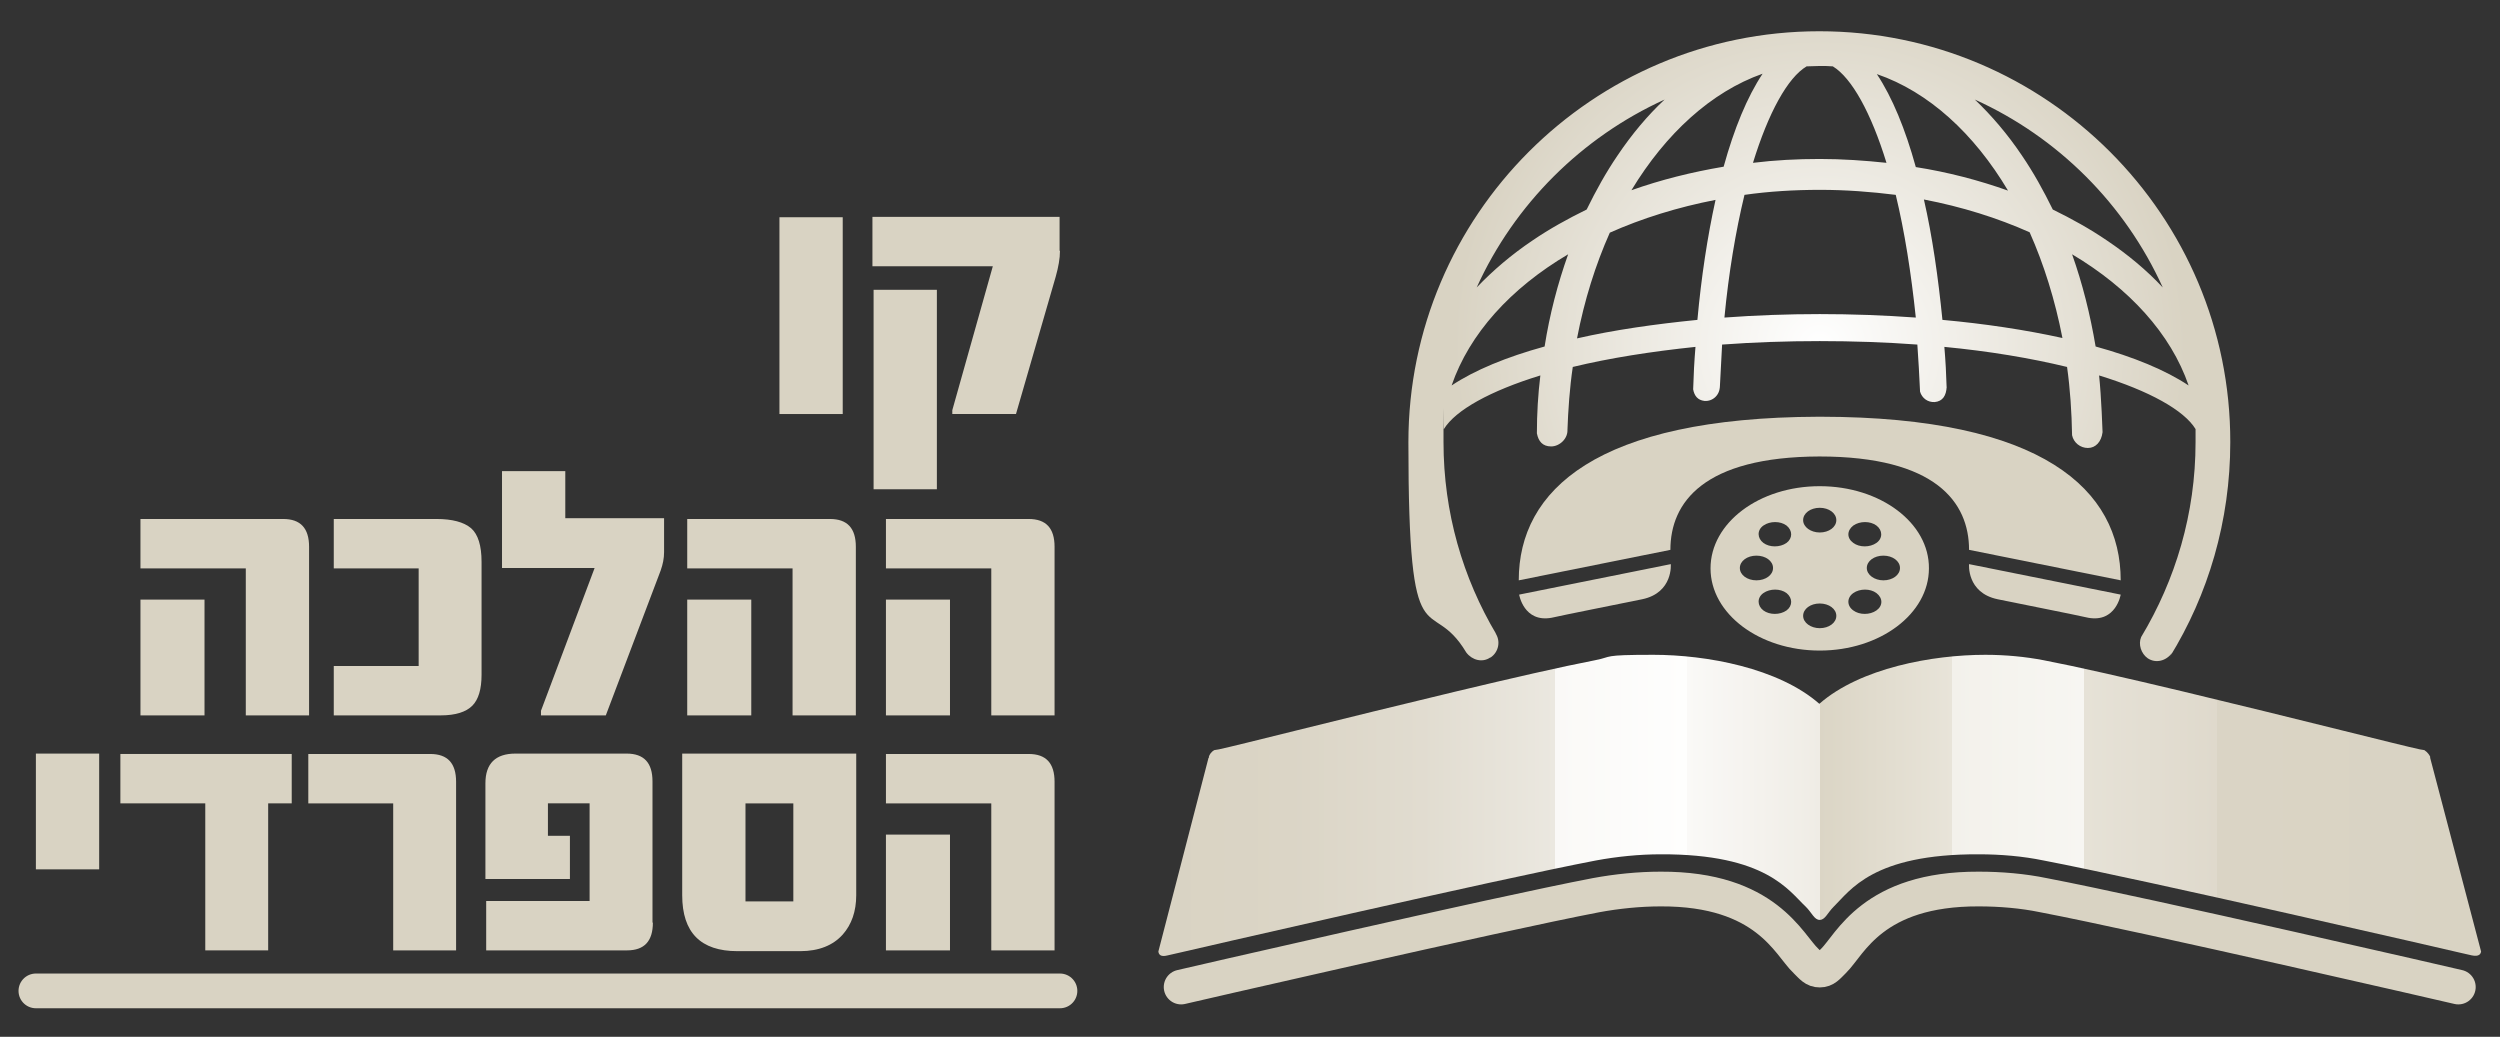 <?xml version="1.0" encoding="UTF-8"?>
<svg xmlns="http://www.w3.org/2000/svg" xmlns:xlink="http://www.w3.org/1999/xlink" version="1.1" viewBox="0 0 647.9 268.7">
  <rect x="0" y="0" width="647.9" height="268.7" fill="#333333" stroke="none"/>
  <defs>
    <style>
      .cls-1 {
        fill: none;
        stroke: #d9d3c3;
        stroke-linecap: round;
        stroke-miterlimit: 10;
        stroke-width: 9px;
      }

      .cls-2 {
        fill: url(#radial-gradient-5);
      }

      .cls-3 {
        fill: url(#radial-gradient-4);
      }

      .cls-4 {
        fill: url(#radial-gradient-3);
      }

      .cls-5 {
        fill: url(#radial-gradient-2);
      }

      .cls-6 {
        fill: url(#radial-gradient);
      }

      .cls-7 {
        fill: url(#linear-gradient);
      }

      .cls-8 {
        fill: #d9d3c3;
      }
    </style>
    <radialGradient id="radial-gradient" cx="471.6" cy="-343.8" fx="471.6" fy="-343.8" r="94.9" gradientTransform="translate(0 -254.1) scale(1 -1)" gradientUnits="userSpaceOnUse">
      <stop offset="0" stop-color="#fff"/>
      <stop offset="1" stop-color="#d9d3c3"/>
    </radialGradient>
    <linearGradient id="linear-gradient" x1="300.2" y1="-462.8" x2="643" y2="-462.8" gradientTransform="translate(0 -254.1) scale(1 -1)" gradientUnits="userSpaceOnUse">
      <stop offset="0" stop-color="#d9d3c3"/>
      <stop offset=".1" stop-color="#dbd5c6"/>
      <stop offset=".2" stop-color="#e1dcd0"/>
      <stop offset=".3" stop-color="#ebe8e0"/>
      <stop offset=".3" stop-color="#faf9f7"/>
      <stop offset=".4" stop-color="#fefefd"/>
      <stop offset=".4" stop-color="#faf9f7"/>
      <stop offset=".5" stop-color="#efece5"/>
      <stop offset=".5" stop-color="#dcd7c7"/>
      <stop offset=".5" stop-color="#dbd5c5"/>
      <stop offset=".6" stop-color="#e8e4d9"/>
      <stop offset=".6" stop-color="#f3f1eb"/>
      <stop offset=".7" stop-color="#f7f6f2"/>
      <stop offset=".7" stop-color="#f1efe8"/>
      <stop offset=".7" stop-color="#e6e2d7"/>
      <stop offset=".8" stop-color="#dfd9cc"/>
      <stop offset=".8" stop-color="#dad4c5"/>
      <stop offset="1" stop-color="#d9d3c3"/>
    </linearGradient>
    <radialGradient id="radial-gradient-2" cx="471.6" cy="129.2" fx="471.6" fy="129.2" r="57.2" gradientUnits="userSpaceOnUse">
      <stop offset="0" stop-color="#d9d3c3"/>
      <stop offset="1" stop-color="#d9d3c3"/>
    </radialGradient>
    <radialGradient id="radial-gradient-3" cx="529.9" cy="153.2" fx="529.9" fy="153.2" r="14.8" xlink:href="#radial-gradient-2"/>
    <radialGradient id="radial-gradient-4" cx="413.4" cy="153.2" fx="413.4" fy="153.2" r="14.8" xlink:href="#radial-gradient-2"/>
    <radialGradient id="radial-gradient-5" cx="471.6" cy="147.3" fx="471.6" fy="147.3" r="25" xlink:href="#radial-gradient-2"/>
  </defs>
  <!-- Generator: Adobe Illustrator 28.6.0, SVG Export Plug-In . SVG Version: 1.2.0 Build 709)  -->
  <g>
    <g id="Layer_1">
      <path class="cls-6" d="M386.3,170.4c2.1-1.4,2.7-4.3,1.2-6.4l.3.4c-8.7-14.6-13.7-31.6-13.7-49.8s0-2.3.1-3.4c3-4.9,12-9.9,25-13.9-.6,4.9-.9,9.9-.9,15,.4,2.1,1.5,3.4,3.7,3.4s4.5-2.1,4.2-4.6v.8c.2-5.7.6-11.4,1.4-16.8,9.5-2.3,20.3-4,31.8-5.2-.3,3.6-.5,7.3-.6,11,.3,1.7,1.2,2.8,2.9,3,2.2.2,4.1-1.6,4-3.9v.7c.2-3.9.4-7.7.6-11.4,8.2-.6,16.7-.9,25.3-.9s17.2.3,25.3.9c.3,4,.5,8.1.7,12.2.5,1.7,2,2.8,3.8,2.7,2.1-.2,3-1.7,3.1-4v.5c-.1-3.6-.3-7.3-.6-10.8,11.5,1.1,22.3,2.9,31.8,5.2.8,5.7,1.2,11.7,1.3,17.7.4,1.9,2.1,3.3,4.1,3.3s3.5-1.6,3.8-4.1c0,0-.3-9.1-.9-14.7,13,4,22,9,25,13.9,0,1.1,0,2.3,0,3.4,0,18.5-5.2,35.7-14.1,50.5-.8,1.9,0,4.3,1.7,5.5,2.1,1.4,4.8.7,6.3-1.4l-.6,1.1c10-16.2,15.7-35.3,15.7-55.7.1-58.7-47.7-106.5-106.5-106.5s-106.5,47.8-106.5,106.5,5.5,38.6,15,54.5c1.5,2,4.2,2.7,6.2,1.3ZM439.9,82.9c-11,1.1-21.6,2.6-31.2,4.8,1.9-9.9,4.8-19.1,8.5-27.4,8.3-3.7,17.6-6.6,27.4-8.5-2.1,9.5-3.7,20.1-4.7,31.1ZM471.6,81.4c-8.2,0-16.6.3-24.7.9,1.1-11.5,2.9-22.3,5.2-31.8,6.3-.9,12.9-1.3,19.6-1.3s13.2.5,19.6,1.3c2.3,9.5,4,20.3,5.2,31.8-8.3-.6-16.6-.9-24.9-.9ZM503.4,82.9c-1.1-11-2.6-21.6-4.8-31.2,9.9,1.9,19.1,4.8,27.4,8.5,3.7,8.3,6.6,17.6,8.5,27.4-9.5-2.1-20.1-3.7-31.1-4.7ZM543.1,89.8c-1.4-8.3-3.4-16.3-6.1-23.9,14.8,8.8,25.6,20.6,30.2,34-6-4-14.3-7.4-24.1-10.1ZM560.5,74.5c-4.1-4.4-9-8.5-14.5-12.2-4.4-3-9.1-5.6-14-8-2.4-4.9-5-9.6-8-14-3.7-5.5-7.8-10.3-12.2-14.5,21.6,9.8,38.9,27.1,48.7,48.7ZM520.4,49.4c-7.6-2.7-15.6-4.8-23.9-6.1-2.7-9.8-6.1-18.1-10.1-24.1,13.4,4.6,25.2,15.4,34,30.2ZM468.2,17.2c1.1,0,2.3-.1,3.4-.1s2.3,0,3.4.1c4.9,3,9.9,12,13.9,25-5.7-.6-11.4-1-17.3-1s-11.6.3-17.3,1c4-13,9-22.1,13.9-25ZM456.8,19.1c-4,6-7.4,14.3-10.1,24.1-8.3,1.4-16.3,3.4-23.9,6.1,8.9-14.7,20.7-25.5,34-30.2ZM431.4,25.8c-4.4,4.1-8.5,9-12.2,14.5-3,4.4-5.6,9.1-8,14-4.9,2.4-9.6,5-14,8-5.5,3.7-10.3,7.8-14.5,12.2,9.8-21.6,27.2-38.9,48.7-48.7ZM406.4,65.9c-2.7,7.6-4.8,15.6-6.1,23.9-9.8,2.7-18.1,6.1-24.1,10.1,4.6-13.4,15.3-25.2,30.2-34Z"/>
      <path class="cls-7" d="M629.8,196.4h0v-.3c-.2-.4-.6-1.1-1.5-1.7l-1.2-.2c-2.4-.5-10.4-2.5-20.5-5-23.8-5.9-59.8-14.8-77-18.1-4.7-.9-9.8-1.4-15.1-1.4-13.6,0-32.4,3.4-43,12.7-10.6-9.3-29.3-12.7-43-12.7s-10.4.5-15.1,1.4c-17.1,3.3-53.1,12.2-77,18.1-10.1,2.5-18.1,4.5-20.5,5l-1.2.2c-.9.5-1.3,1.3-1.4,1.7v.3h-.1l-13,50.2c.1.7.5,1.5,2.4,1l3.5-.8c.8-.2,81.4-18.8,107.5-23.8,5.4-1,11.2-1.6,16.8-1.6,27.4-.1,33.2,9.5,37.6,13.6,1.6,1.6,2.2,3.4,3.6,3.4s2-1.8,3.6-3.4c4.3-4.2,10.1-13.7,37.6-13.6,5.7,0,11.5.5,16.8,1.6,26.1,5,106.7,23.6,107.5,23.8l3.5.8c1.9.4,2.3-.4,2.4-1l-13.2-50.2Z"/>
      <path class="cls-1" d="M306.1,255.8c.8-.2,81.4-18.8,107.5-23.8,5.4-1,11.2-1.6,16.8-1.6,27.4-.1,33.2,14.5,37.6,18.6,1.6,1.6,2.2,2.4,3.6,2.4s2-.8,3.6-2.4c4.3-4.2,10.1-18.7,37.6-18.6,5.7,0,11.5.5,16.8,1.6,26.1,5,106.7,23.6,107.5,23.8"/>
      <g>
        <path class="cls-5" d="M510.3,142.5l39.3,7.9c0-23.5-20.2-42.3-77.6-42.4h-.8c-57.4.2-77.6,19-77.6,42.4l39.3-7.9c0-12.3,8.6-24.1,38.6-24.2,30.2,0,38.8,11.9,38.8,24.2Z"/>
        <path class="cls-4" d="M517.7,155.3c7.8,1.6,19.5,3.9,23.5,4.8,7.2,1.3,8.4-6,8.4-6l-39.3-7.9c0-.1-.7,7.4,7.4,9.1Z"/>
        <path class="cls-3" d="M425.6,155.3c-7.8,1.6-19.5,3.9-23.5,4.8-7.2,1.3-8.4-6-8.4-6l39.3-7.9c0-.1.7,7.4-7.4,9.1Z"/>
      </g>
      <path class="cls-2" d="M471.6,126c-15.7,0-28.3,9.5-28.3,21.3s12.7,21.3,28.3,21.3,28.3-9.5,28.3-21.3c.1-11.8-12.6-21.3-28.3-21.3ZM480.3,136.2c1.7-1.2,4.4-1.2,6,0s1.7,3.3,0,4.5-4.4,1.2-6,0c-1.7-1.2-1.7-3.2,0-4.5ZM450.9,147.2c0-1.8,1.9-3.2,4.3-3.2s4.3,1.4,4.3,3.2-1.9,3.2-4.3,3.2-4.3-1.4-4.3-3.2ZM463,158.2c-1.7,1.2-4.4,1.2-6,0s-1.7-3.3,0-4.5,4.4-1.2,6,0c1.6,1.3,1.6,3.3,0,4.5ZM463,140.7c-1.7,1.2-4.4,1.2-6,0s-1.7-3.3,0-4.5,4.4-1.2,6,0c1.6,1.3,1.6,3.3,0,4.5ZM471.6,162.8c-2.3,0-4.3-1.4-4.3-3.2s1.9-3.2,4.3-3.2,4.3,1.4,4.3,3.2-1.9,3.2-4.3,3.2ZM471.6,138c-2.3,0-4.3-1.4-4.3-3.2s1.9-3.2,4.3-3.2,4.3,1.4,4.3,3.2-1.9,3.2-4.3,3.2ZM486.3,158.2c-1.7,1.2-4.4,1.2-6,0-1.7-1.2-1.7-3.3,0-4.5s4.4-1.2,6,0c1.7,1.3,1.7,3.3,0,4.5ZM488.1,150.4c-2.3,0-4.3-1.4-4.3-3.2s1.9-3.2,4.3-3.2,4.3,1.4,4.3,3.2-1.9,3.2-4.3,3.2Z"/>
      <line class="cls-1" x1="274.7" y1="256.8" x2="9.3" y2="256.8"/>
      <g>
        <path class="cls-8" d="M218.4,107.3h-16.4v-51h16.4v51Z"/>
        <path class="cls-8" d="M274.7,65c0,2-.4,4.2-1.1,6.7l-10.3,35.6h-16.5v-1l10.5-37.3h-31.2v-12.8h48.5v8.8h.1ZM242.8,126.8h-16.4v-51.7h16.4v51.7Z"/>
        <path class="cls-8" d="M80.1,185.4h-16.4v-38.1h-27.3v-12.8h37c4.5,0,6.7,2.4,6.7,7.2v43.7ZM53.1,185.4h-16.7v-30h16.6v30h0Z"/>
        <path class="cls-8" d="M124.8,174.9c0,3.7-.8,6.4-2.4,8s-4.3,2.5-8.2,2.5h-27.7v-12.8h22v-25.3h-22v-12.8h26.6c4.1,0,7.1.8,9,2.4,1.8,1.6,2.7,4.5,2.7,8.7,0,0,0,29.3,0,29.3Z"/>
        <path class="cls-8" d="M172.1,143.1c0,1.6-.3,3.1-.9,4.8l-14.2,37.5h-16.8v-1.2l13.9-37h-24v-25.1h16.4v12.2h25.6v8.8h0Z"/>
        <path class="cls-8" d="M221.7,185.4h-16.3v-38.1h-27.3v-12.8h37c4.5,0,6.7,2.4,6.7,7.2v43.7h0ZM194.7,185.4h-16.6v-30h16.6v30Z"/>
        <path class="cls-8" d="M273.2,185.4h-16.3v-38.1h-27.3v-12.8h37c4.5,0,6.7,2.4,6.7,7.2v43.7h-.1ZM246.2,185.4h-16.6v-30h16.6v30Z"/>
        <path class="cls-8" d="M25.7,225.3H9.3v-30h16.4v30Z"/>
        <path class="cls-8" d="M75.5,208.2h-6v38.1h-16.3v-38.1h-22v-12.8h44.4v12.8h-.1Z"/>
        <path class="cls-8" d="M118.2,246.3h-16.3v-38.1h-22v-12.8h31.6c4.5,0,6.7,2.4,6.7,7.2,0,0,0,43.7,0,43.7Z"/>
        <path class="cls-8" d="M169.2,239.1c0,4.8-2.2,7.2-6.7,7.2h-36.5v-12.8h26.8v-25.3h-10.8v8.4h5.7v11.2h-21.9v-24.8c0-5.1,2.6-7.7,7.8-7.7h28.8c4.5,0,6.7,2.4,6.7,7.2v36.6h.1Z"/>
        <path class="cls-8" d="M221.9,232c0,4.2-1.2,7.6-3.5,10.2-2.5,2.8-6.2,4.3-11,4.3h-16.3c-9.5,0-14.3-4.8-14.3-14.5v-36.7h45.1v36.7ZM205.6,233.6v-25.4h-12.4v25.4h12.4Z"/>
        <path class="cls-8" d="M273.2,246.3h-16.3v-38.1h-27.3v-12.8h37c4.5,0,6.7,2.4,6.7,7.2v43.7h-.1ZM246.2,246.3h-16.6v-30h16.6v30Z"/>
      </g>
    </g>
  </g>
</svg>